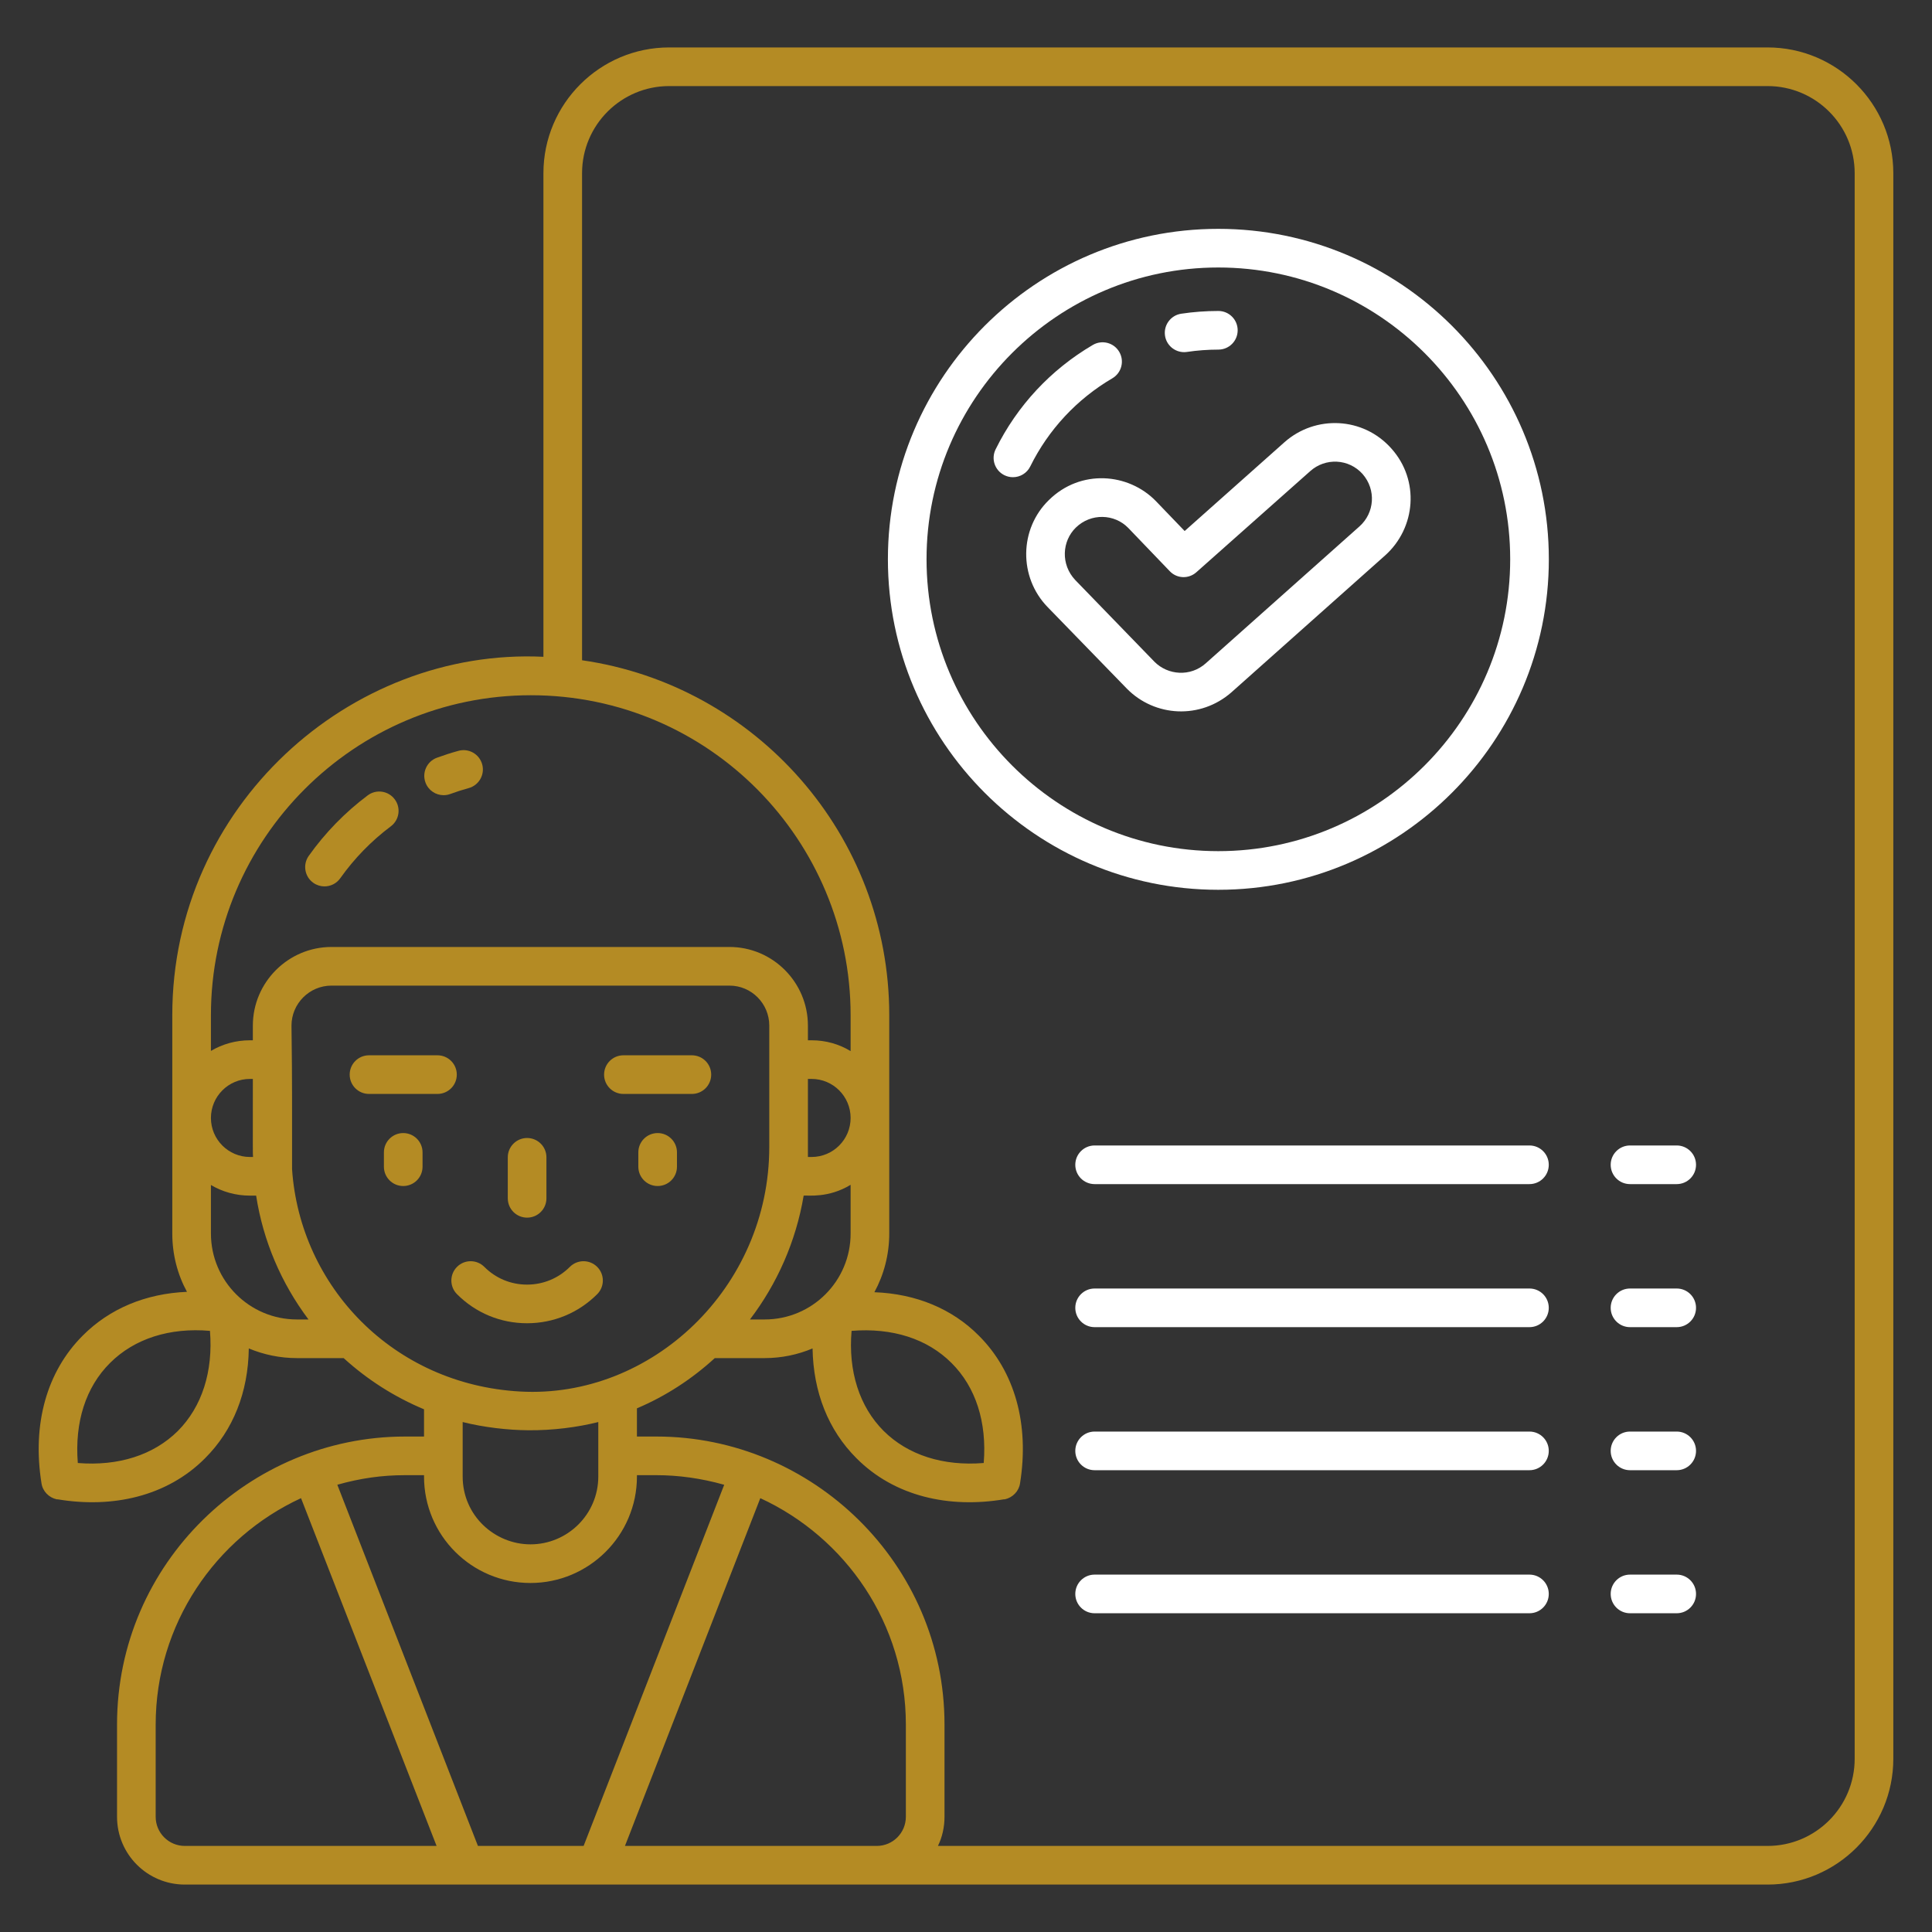 <svg width="512" height="512" viewBox="0 0 512 512" fill="none" xmlns="http://www.w3.org/2000/svg">
<rect x="0" y="0" width="512" height="512" fill="#333333" stroke="none"/>
<path d="M468.416 12.57H177.344C158.963 12.57 144.013 27.521 144.013 45.901V174.055C92.708 171.61 45.658 213.699 45.658 269.031V326.887C45.658 332.468 47.04 337.741 49.549 342.349C38.592 342.81 29.018 346.804 21.901 353.972C12.378 363.495 8.487 377.421 10.995 393.088C11.303 395.188 12.941 396.877 15.04 397.338H15.296C29.677 399.736 44.209 396.654 54.362 386.433C61.786 379.008 65.779 368.973 65.933 357.351C69.875 358.989 74.176 359.911 78.682 359.911H91.072C97.421 365.697 104.64 370.253 112.371 373.479V380.698H107.303C66.258 380.698 31.015 414.146 31.015 457.037V481.46C31.015 491.392 39.053 499.431 48.986 499.431H468.416C486.797 499.431 501.748 484.481 501.748 466.1V45.901C501.748 27.521 486.797 12.57 468.416 12.57ZM55.898 269.031C55.898 222.285 93.939 184.244 140.685 184.244C188.001 184.244 225.421 222.801 225.421 269.031V278.554C222.4 276.711 218.868 275.687 215.079 275.687H214.106V271.796C214.106 260.327 204.788 250.957 193.319 250.957H87.847C76.378 250.957 67.008 260.327 67.008 271.796V275.687H66.24C62.451 275.687 58.919 276.711 55.898 278.503V269.031ZM252.148 361.191C258.599 367.591 261.568 376.909 260.698 387.712C249.946 388.583 240.628 385.613 234.176 379.213C227.725 372.762 224.755 363.341 225.677 352.692C236.48 351.821 245.748 354.791 252.148 361.191ZM214.106 285.927H215.079C220.813 285.927 225.421 290.586 225.421 296.269C225.421 301.952 220.813 306.612 215.079 306.612H214.106C214.106 305.619 214.106 284.894 214.106 285.927ZM212.979 316.852C214.113 316.729 219.552 317.566 225.421 313.985V326.887C225.421 339.482 215.232 349.671 202.637 349.671H198.746C205.914 340.25 210.931 329.037 212.979 316.852ZM67.059 306.612H66.24C60.506 306.612 55.898 301.952 55.898 296.269C55.898 290.586 60.506 285.927 66.24 285.927H67.008C67.008 303.956 66.971 305.99 67.059 306.612ZM47.143 379.213C40.691 385.613 31.373 388.583 20.621 387.712C19.751 376.909 22.72 367.591 29.171 361.191C35.623 354.74 44.992 351.77 55.642 352.692C56.512 363.444 53.543 372.762 47.143 379.213ZM78.682 349.671C66.138 349.671 55.898 339.482 55.898 326.887V314.036C58.919 315.828 62.451 316.852 66.24 316.852H67.879C69.722 328.781 74.484 339.994 81.754 349.671H78.682ZM77.402 309.888C77.374 293.422 77.469 288.259 77.248 271.796C77.248 265.959 82.01 261.197 87.847 261.197H193.319C199.155 261.197 203.866 265.959 203.866 271.796V280.807V303.949C203.866 341.282 172.638 370.702 137.869 368.768C104.134 366.904 79.523 340.862 77.402 309.888ZM139.969 379.034C146.542 379.094 153.094 378.223 158.554 376.858V391.297C158.554 401.3 150.398 409.268 140.583 409.268C131.125 409.268 122.611 401.662 122.611 391.297V376.858C128.217 378.26 134.523 378.989 139.969 379.034ZM48.986 489.191C44.685 489.191 41.255 485.709 41.255 481.46V457.037C41.255 430.494 57.046 407.516 79.776 397.027L115.699 489.191H48.986ZM126.656 489.191L89.393 393.473C95.472 391.754 101.199 390.938 107.303 390.938H112.371V391.297C112.371 406.94 125.044 419.508 140.583 419.508C156.03 419.508 168.794 406.958 168.794 391.297V390.938H174.016C179.691 390.938 185.814 391.75 191.922 393.483C188.112 403.269 205.723 358.032 154.663 489.191H126.656ZM165.619 489.191C213.764 365.5 198.383 405.016 201.491 397.03C224.129 407.471 240.064 430.318 240.064 457.038V481.46C240.064 485.709 236.634 489.191 232.333 489.191C222.881 489.191 175.04 489.191 165.619 489.191ZM491.508 466.1C491.508 478.848 481.165 489.191 468.416 489.191H248.564C249.69 486.887 250.304 484.225 250.304 481.46V457.037C250.304 414.336 215.258 380.698 174.016 380.698H168.794V373.223C176.423 369.998 183.386 365.441 189.428 359.911H202.637C207.143 359.911 211.444 358.989 215.335 357.351C215.54 368.922 219.482 378.957 226.957 386.432C237.11 396.654 251.642 399.736 266.023 397.338H266.279C268.378 396.877 270.016 395.188 270.324 393.088C272.832 377.421 268.941 363.495 259.418 353.972C252.352 346.855 242.778 342.861 231.719 342.452C234.228 337.844 235.661 332.519 235.661 326.887V269.031C235.661 221.261 200.231 181.581 154.253 174.977V45.901C154.253 33.153 164.596 22.81 177.344 22.81H468.417C481.165 22.81 491.508 33.153 491.508 45.901L491.508 466.1Z" fill="#B48B24"/>
<path d="M139.689 322.687C142.519 322.687 144.809 320.397 144.809 317.567V306.702C144.809 303.872 142.519 301.582 139.689 301.582C136.859 301.582 134.569 303.872 134.569 306.702V317.567C134.569 320.397 136.859 322.687 139.689 322.687Z" fill="#B48B24"/>
<path d="M121.104 342.964C126.044 347.929 132.624 350.664 139.634 350.674H139.669C146.694 350.674 153.294 347.939 158.259 342.974C160.259 340.974 160.259 337.734 158.259 335.734C156.259 333.734 153.019 333.734 151.019 335.734C147.989 338.764 143.959 340.434 139.669 340.434C139.659 340.434 139.654 340.434 139.649 340.434C135.374 340.429 131.369 338.764 128.364 335.744C126.369 333.744 123.119 333.724 121.124 335.724C119.119 337.719 119.109 340.959 121.104 342.964Z" fill="#B48B24"/>
<path d="M106.859 300.273C104.029 300.273 101.739 302.563 101.739 305.393V309.188C101.739 312.018 104.029 314.308 106.859 314.308C109.689 314.308 111.979 312.018 111.979 309.188V305.393C111.979 302.563 109.689 300.273 106.859 300.273Z" fill="#B48B24"/>
<path d="M174.284 300.273C171.454 300.273 169.164 302.563 169.164 305.393V309.188C169.164 312.018 171.454 314.308 174.284 314.308C177.114 314.308 179.404 312.018 179.404 309.188V305.393C179.404 302.563 177.114 300.273 174.284 300.273Z" fill="#B48B24"/>
<path d="M121.055 284.784C121.055 281.954 118.765 279.664 115.935 279.664H97.79C94.96 279.664 92.67 281.954 92.67 284.784C92.67 287.614 94.96 289.904 97.79 289.904H115.935C118.765 289.904 121.055 287.614 121.055 284.784Z" fill="#B48B24"/>
<path d="M165.21 289.904H183.355C186.185 289.904 188.475 287.614 188.475 284.784C188.475 281.954 186.185 279.664 183.355 279.664H165.21C162.38 279.664 160.09 281.954 160.09 284.784C160.09 287.614 162.38 289.904 165.21 289.904Z" fill="#B48B24"/>
<path d="M322.855 60.648C274.573 60.648 235.303 99.919 235.303 148.201C235.303 196.482 274.573 235.804 322.855 235.804C371.137 235.804 410.458 196.482 410.458 148.201C410.458 99.919 371.136 60.648 322.855 60.648ZM322.855 225.564C280.256 225.564 245.543 190.85 245.543 148.201C245.543 105.551 280.256 70.888 322.855 70.888C365.504 70.888 400.218 105.551 400.218 148.201C400.218 190.85 365.504 225.564 322.855 225.564Z" fill="white"/>
<path d="M340.416 117.174L313.945 140.726L306.317 132.79C299.048 125.321 286.365 124.233 277.952 132.534C270.103 140.173 269.915 152.957 277.645 160.898L298.637 182.505C306.071 190.052 318.141 190.648 326.336 183.477L367.091 147.177C375.225 139.877 376.265 127.26 368.73 118.863C361.259 110.433 348.589 109.943 340.416 117.174ZM360.282 139.497L319.526 175.797C315.467 179.406 309.532 178.962 305.958 175.388L284.966 153.73C281.058 149.598 281.418 143.405 285.12 139.804C289.11 135.925 295.336 136.143 298.995 139.906L310.003 151.375C311.898 153.372 315.021 153.474 317.069 151.631L347.225 124.854C351.224 121.276 357.418 121.505 361.101 125.621C364.748 129.805 364.277 135.922 360.282 139.497Z" fill="white"/>
<path d="M405.32 303.562H290.085C287.255 303.562 284.965 305.853 284.965 308.682C284.965 311.512 287.255 313.802 290.085 313.802H405.32C408.15 313.802 410.44 311.512 410.44 308.682C410.44 305.853 408.15 303.562 405.32 303.562Z" fill="white"/>
<path d="M405.32 341.469H290.085C287.255 341.469 284.965 343.759 284.965 346.589C284.965 349.419 287.255 351.709 290.085 351.709H405.32C408.15 351.709 410.44 349.419 410.44 346.589C410.44 343.759 408.15 341.469 405.32 341.469Z" fill="white"/>
<path d="M405.32 379.379H290.085C287.255 379.379 284.965 381.669 284.965 384.499C284.965 387.329 287.255 389.619 290.085 389.619H405.32C408.15 389.619 410.44 387.329 410.44 384.499C410.44 381.669 408.15 379.379 405.32 379.379Z" fill="white"/>
<path d="M405.32 417.289H290.085C287.255 417.289 284.965 419.579 284.965 422.409C284.965 425.239 287.255 427.529 290.085 427.529H405.32C408.15 427.529 410.44 425.239 410.44 422.409C410.44 419.579 408.15 417.289 405.32 417.289Z" fill="white"/>
<path d="M444.345 303.562H431.97C429.14 303.562 426.85 305.853 426.85 308.682C426.85 311.512 429.14 313.802 431.97 313.802H444.345C447.175 313.802 449.465 311.512 449.465 308.682C449.465 305.853 447.175 303.562 444.345 303.562Z" fill="white"/>
<path d="M444.345 341.469H431.97C429.14 341.469 426.85 343.759 426.85 346.589C426.85 349.419 429.14 351.709 431.97 351.709H444.345C447.175 351.709 449.465 349.419 449.465 346.589C449.465 343.759 447.175 341.469 444.345 341.469Z" fill="white"/>
<path d="M444.345 379.379H431.97C429.14 379.379 426.85 381.669 426.85 384.499C426.85 387.329 429.14 389.619 431.97 389.619H444.345C447.175 389.619 449.465 387.329 449.465 384.499C449.465 381.669 447.175 379.379 444.345 379.379Z" fill="white"/>
<path d="M444.345 417.289H431.97C429.14 417.289 426.85 419.579 426.85 422.409C426.85 425.239 429.14 427.529 431.97 427.529H444.345C447.175 427.529 449.465 425.239 449.465 422.409C449.465 419.579 447.175 417.289 444.345 417.289Z" fill="white"/>
<path d="M85.99 234.902C84.965 234.902 83.93 234.597 83.03 233.957C80.725 232.322 80.185 229.122 81.82 226.817C86.17 220.692 91.425 215.297 97.435 210.792C99.695 209.087 102.905 209.547 104.6 211.817C106.3 214.077 105.84 217.287 103.575 218.982C98.415 222.852 93.905 227.482 90.17 232.747C89.17 234.152 87.595 234.902 85.99 234.902Z" fill="#B48B24"/>
<path d="M117.559 210.734C115.474 210.734 113.514 209.449 112.754 207.377C111.779 204.722 113.139 201.779 115.794 200.804C117.659 200.122 119.559 199.509 121.494 198.979C124.214 198.224 127.034 199.832 127.789 202.562C128.534 205.289 126.929 208.107 124.204 208.854C122.549 209.309 120.919 209.832 119.324 210.419C118.739 210.634 118.144 210.734 117.559 210.734Z" fill="#B48B24"/>
<path d="M313.8 93.32C311.305 93.32 309.12 91.498 308.74 88.958C308.325 86.163 310.25 83.555 313.045 83.138C316.265 82.655 319.575 82.41 322.875 82.41C325.705 82.41 327.995 84.703 327.995 87.53C327.995 90.358 325.705 92.65 322.875 92.65C320.08 92.65 317.28 92.858 314.565 93.263C314.305 93.303 314.05 93.32 313.8 93.32Z" fill="white"/>
<path d="M268.435 126.462C267.675 126.462 266.9 126.292 266.17 125.932C263.635 124.679 262.595 121.609 263.85 119.074C269.56 107.512 278.47 97.949 289.605 91.417C292.045 89.984 295.185 90.802 296.61 93.244C298.04 95.684 297.225 98.819 294.785 100.252C285.38 105.769 277.855 113.847 273.03 123.609C272.14 125.417 270.325 126.462 268.435 126.462Z" fill="white"/>
</svg>
